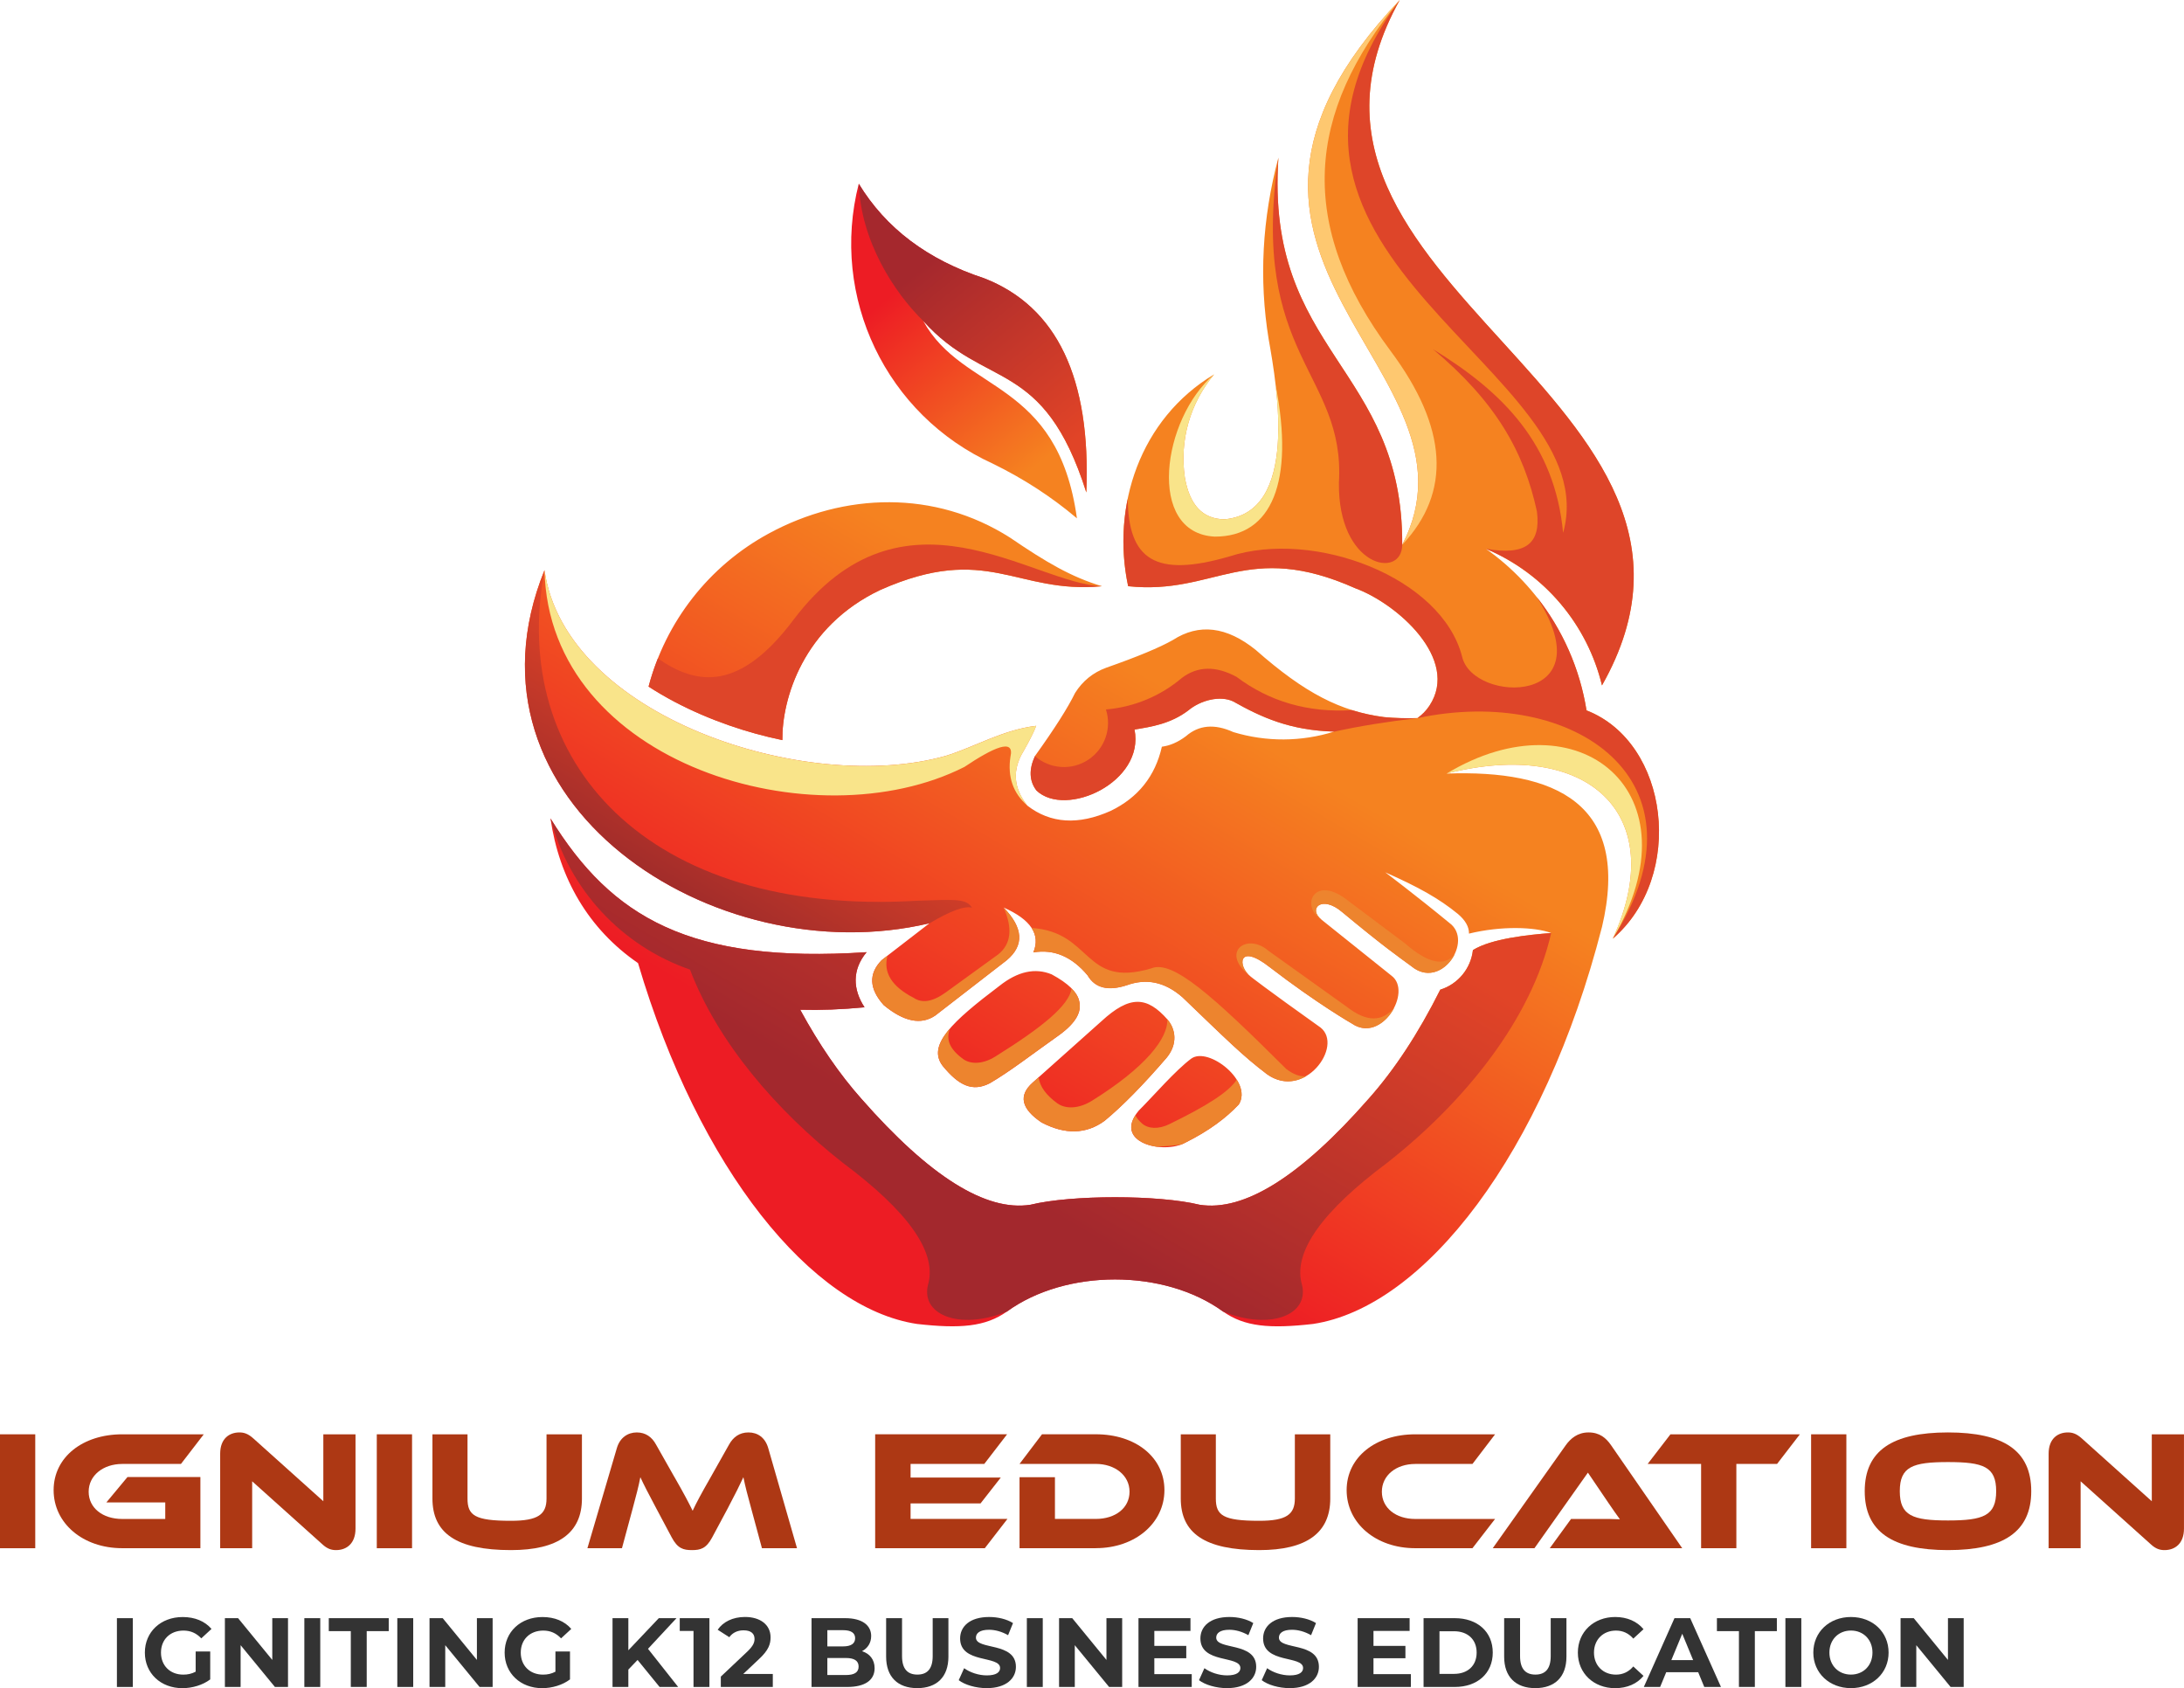 <?xml version="1.0" encoding="UTF-8"?><svg id="Layer_2" xmlns="http://www.w3.org/2000/svg" xmlns:xlink="http://www.w3.org/1999/xlink" viewBox="0 0 711.15 549.62"><defs><style>.cls-1{fill:#ad3814;}.cls-2{fill:url(#GradientFill_1);}.cls-2,.cls-3,.cls-4,.cls-5,.cls-6,.cls-7,.cls-8,.cls-9,.cls-10{fill-rule:evenodd;}.cls-3{fill:url(#GradientFill_5);}.cls-4{fill:#f9e48a;}.cls-5{fill:url(#GradientFill_7);}.cls-11{fill:#333;}.cls-6{fill:url(#GradientFill_4);}.cls-7{fill:url(#GradientFill_6);}.cls-8{fill:#ed842e;}.cls-9{fill:url(#GradientFill_3);}.cls-10{fill:#de4529;}</style><linearGradient id="GradientFill_1" x1="371.05" y1="218.67" x2="288.36" y2="359.36" gradientUnits="userSpaceOnUse"><stop offset="0" stop-color="#f58220"/><stop offset="1" stop-color="#ed1c24"/></linearGradient><linearGradient id="GradientFill_3" x1="365" y1="250.59" x2="296.01" y2="367.97" gradientUnits="userSpaceOnUse"><stop offset="0" stop-color="#e14427"/><stop offset="1" stop-color="#a3282d"/></linearGradient><linearGradient id="GradientFill_4" x1="250.84" y1="233.85" x2="211.47" y2="300.84" gradientUnits="userSpaceOnUse"><stop offset="0" stop-color="#e14427"/><stop offset="1" stop-color="#94272b"/></linearGradient><linearGradient id="GradientFill_5" x1="383.63" y1="209.38" x2="294.6" y2="360.86" gradientUnits="userSpaceOnUse"><stop offset="0" stop-color="#fec870"/><stop offset="1" stop-color="#ed1c24"/></linearGradient><linearGradient id="GradientFill_6" x1="296.51" y1="90.99" x2="342.4" y2="147.62" gradientUnits="userSpaceOnUse"><stop offset="0" stop-color="#ed1c24"/><stop offset="1" stop-color="#f58220"/></linearGradient><linearGradient id="GradientFill_7" x1="303.69" y1="84.37" x2="350.81" y2="142.53" gradientUnits="userSpaceOnUse"><stop offset="0" stop-color="#a5282d"/><stop offset="1" stop-color="#e14427"/></linearGradient></defs><g id="Layer_1-2"><g><g><path class="cls-2" d="m521.61,301.93c9.6-40.56-15.37-51.34-50.57-50.07,45.69-11.62,72.84,12.95,54.12,53.75,23.63-20.35,18.41-63.83-8.57-74.33-3.39-21.21-15.21-40.18-32.73-52.58h0c19.13,8.07,33.01,24.71,37.77,44.46,53-93.6-117.6-130.39-65.85-223.16-80.49,84.74,30.57,120.1.8,177.38.33-57.94-44.62-62.52-40.31-126.05-5.29,19.89-6.35,39.59-3.17,59.09,2.8,15.76,9.84,56.49-14.34,58.65-7.1-.05-11.42-4.61-12.96-13.67-1.76-11.97,1.7-24.12,9.55-33.52-24.2,14.5-33.54,43-28.01,68.97h0c28.36,2.99,38.55-15.13,74.04.7,13.53,4.99,34.06,23.05,24.07,38.21-1.06,1.6-2.39,2.96-3.92,4.03-3.68.1-7.29.02-10.87-.32-14.11-1.85-25.76-7.75-41.76-21.86-9.48-7.65-18.48-8.73-27-3.23-4.29,2.44-11.51,5.44-21.65,9-4.32,1.57-7.71,4.31-10.19,8.24-2.34,4.81-6.69,11.65-13.07,20.54-2.01,4.39-1.84,8.13.51,11.21,9.55,9.04,35.35-2.76,31.92-19.87,5.52-.89,11.8-1.88,17.49-6.2,4.08-3.39,10.36-4.94,14.6-2.97,9.14,5.14,18.42,9.44,32.94,9.85-10.68,3.36-22.14,3.42-32.86.17-6.09-2.77-11.24-2.32-15.45,1.36-2.57,1.93-5.18,3.06-7.81,3.4-2.17,9.59-7.72,16.56-16.64,20.88-10.56,4.72-19.61,4.15-27.17-1.7-4.58-5.76-4.98-11.7-1.19-17.83,2.02-3.57,3.38-6.29,4.07-8.15-10.9,1.31-20.05,6.87-29.37,9.76-45.59,12.91-124.03-12.81-130.74-60.45-30.62,75.6,55.31,131.64,125.39,114.95-10.41,8.04-15.62,12.05-15.62,12.05-4.29,4.42-4.06,9.29.68,14.6,6.57,5.44,12.18,6.57,16.81,3.4,15.51-12,23.26-18,23.26-18,5.75-4.82,5.41-10.54-1.02-17.15,8.88,3.92,12.1,8.79,9.68,14.6,6.66-1.13,12.55,1.36,17.66,7.47,2.4,4.13,6.64,5.2,12.73,3.23,6.36-2.3,12.36-1.17,18.17,3.91,14.23,13.65,19.55,19,27.51,25.04,12.12,8.64,25.02-9.11,17.48-15.16-18.45-13.13-22.75-16.59-22.75-16.59-4.4-3.36-4.21-11.26,6.2-3.06,15.62,12,26.74,18.34,26.74,18.34,9.68,6.63,19.8-10.42,12.91-15.57-15.18-12.15-22.76-18.22-22.76-18.22-4.61-3.61.02-8.18,6.62-2.55,13.92,11.54,18.04,14.31,22.58,17.66,9.62,7.99,20.46-8.24,12.39-14.09-10.79-8.88-20.88-16.47-20.88-16.47,10.87,4.82,17.5,8.52,23.69,13.58,2.42,2.07,3.61,4.19,3.57,6.37,10.54-2.56,21.4-2.2,26.76-.2-7.3.56-19.45,1.8-25.48,5.55-.68,6.02-4.84,11.08-10.63,12.89-7.12,14.22-14.91,26.07-23.34,35.54-22.19,25.29-40.54,36.79-55.05,34.49-13.28-3.26-41.77-3.26-55.05,0-14.51,2.29-32.86-9.21-55.05-34.49-7.11-7.98-13.76-17.65-19.94-29.01,6.59.18,13.57-.07,20.95-.79-3.83-5.82-4.09-12.23.68-17.94-57.37,3.77-83-11.2-102.94-43.56,2.83,19.47,12.33,35.99,28.51,47.12,19.86,67.21,56.62,112.34,90.84,117.49,14.08,1.59,22.32.91,29.29-4.05,19.16-13.94,51.22-13.94,70.38,0,6.97,4.96,15.21,5.65,29.29,4.05,36.16-5.45,75.16-55.52,94.05-129.14h0Zm-310.42-78.39c5.56-21.08,19.58-39.24,39.17-49.86,24.59-13.33,54.01-14.22,78.48,1.33,11.98,8.16,19.93,12.8,29.96,15.85-28.01,2.64-37.19-14.27-72.15,1.2-25.25,11.96-32.06,35.62-31.91,48.9-3-.63-5.93-1.34-8.76-2.12-11.24-3.1-23.81-8.17-34.81-15.31h0Zm176.74,121.1c5.54-3.95,20.12,7.4,15.45,14.94-4.18,4.44-9.69,8.57-17.32,12.39-7.05,4.04-23.99.06-15.28-10.36,4.96-4.96,11.88-13.04,17.15-16.98h0Zm-7.72-12.65c2.61,3.11,3.35,7.92-.34,12.39-7.65,8.88-14.38,15.73-20.2,20.54-6,4.38-12.85,4.55-20.54.51-6.61-4.45-7.57-8.76-2.89-12.94,0,0,7.47-6.67,22.41-20,9.28-8.55,14.86-8.12,21.56-.51h0Zm-57.98,20.72c-5.64,2.86-10.06.68-15.28-5.69-5.14-6.73,3.15-14.45,18.51-26.06,5.94-4.7,11.6-5.94,16.98-3.73,5.43,2.93,8.43,5.87,9,8.83.75,3.2-.81,6.74-6.45,10.87-9.2,6.51-15.99,11.84-22.75,15.79Z"/><path class="cls-10" d="m358.81,190.86c-22.81-.8-64.7-36.31-100.42,10.91-17.5,23.34-31.48,21.46-44.18,12.6-1.19,2.98-2.2,6.04-3.02,9.17,10.99,7.14,23.57,12.21,34.81,15.31,2.83.78,5.76,1.49,8.76,2.12-.15-13.28,6.65-36.94,31.91-48.9,34.96-15.48,44.14,1.44,72.15-1.2Z"/><path class="cls-8" d="m288.98,311.17l-1.91,1.47c-4.29,4.42-4.06,9.29.68,14.6,6.57,5.44,12.18,6.57,16.81,3.4,15.51-12,23.26-18,23.26-18,5.75-4.82,5.41-10.54-1.02-17.15,3.02,6.82,2.42,11.91-1.79,15.26-11.38,8.25-17.07,12.37-17.07,12.37-4.21,3.03-7.69,3.61-10.45,1.74-7.12-3.67-9.96-8.24-8.51-13.69h0Zm46.92-9.06c1.6,2.43,1.79,5.09.59,7.99,6.66-1.13,12.55,1.36,17.66,7.47,2.4,4.13,6.64,5.2,12.73,3.23,6.36-2.3,12.36-1.17,18.17,3.91,14.23,13.65,19.55,19,27.51,25.04,4.51,3.21,9.13,2.77,12.76.64-1.98.22-4.14-.57-6.48-2.35-23.99-23.89-37.08-35.68-43.99-32.75-22.19,6.56-19.02-11.89-38.95-13.17h0Zm71.39,15.88c-10.41-7.93-1.27-14.53,5.71-8.46,0,0,8.57,6.13,25.7,18.38,6.25,4.84,11.36,4.88,15.32.13-2.55,5.06-8.24,9.03-13.79,5.23,0,0-11.12-6.34-26.74-18.34-10.41-8.21-10.6-.3-6.2,3.06h0Zm23.09-18.51c-7.06-4.37-2.59-14.58,7.88-6.76,0,0,6.39,4.79,19.16,14.37,7.59,6.6,13.02,7.76,16.3,3.5-2.41,5.02-8.48,8.7-14.15,4-4.54-3.34-8.66-6.12-22.58-17.66-6.6-5.63-11.23-1.06-6.62,2.55h0Zm-53.62,73.89c-5.87-.78-10.9-4.32-7.07-10.27.42.86,1.14,1.75,2.22,2.72,1.93,1.67,5.27,1.95,8.89.16,11.8-5.75,19.26-10.36,21.91-14.47,1.66,2.64,2.23,5.57.68,8.07-4.18,4.44-9.69,8.57-17.32,12.39-.48.28-1.01.51-1.58.72-2.57.32-5.15.54-7.73.68h0Zm3.45-41.37c2.61,3.11,3.35,7.92-.34,12.39-7.65,8.88-14.38,15.73-20.2,20.54-6,4.38-12.85,4.55-20.54.51-6.61-4.45-7.57-8.76-2.89-12.94l1.96-1.75c.37,3,2.43,5.82,6.14,8.51,2.7,1.88,7,1.79,11.38-.98,17.14-10.69,24.71-20.22,24.36-26.45l.14.16h0Zm-57.98,20.72c-5.64,2.86-10.06.68-15.28-5.69-2.77-3.63-1.64-7.55,2.4-12.21-1.41,3.57-.21,6.72,4.34,10.03,2.48,1.73,6.44,1.64,10.46-.9,15.29-9.54,23.88-16.54,24.79-22.12,1.38,1.41,2.21,2.82,2.48,4.23.75,3.2-.81,6.74-6.45,10.87-9.2,6.51-15.99,11.84-22.75,15.79Z"/><path class="cls-9" d="m505.1,303.78c-7.3.56-19.45,1.8-25.48,5.55-.68,6.02-4.84,11.08-10.63,12.89-7.12,14.22-14.91,26.07-23.34,35.54-22.19,25.29-40.54,36.79-55.05,34.49-13.28-3.26-41.77-3.26-55.05,0-14.51,2.29-32.86-9.21-55.05-34.49-7.11-7.98-13.76-17.65-19.94-29.01,6.59.18,13.57-.07,20.95-.79-3.83-5.82-4.09-12.23.68-17.94-57.37,3.77-83-11.2-102.94-43.56,6.01,23.16,23.2,41.52,45.42,49.22,9.01,23.63,28.1,45.89,49.81,62.94,21.04,15.7,30.33,28.71,27.87,39.02-3.14,10.3,9.9,15.69,25.52,9.38,19.16-13.94,51.22-13.94,70.38,0,15.62,6.31,28.66.92,25.52-9.38-2.46-10.31,6.83-23.32,27.87-39.02,25.33-19.89,47.09-46.87,53.44-74.83Z"/><path class="cls-6" d="m177.31,185.64c-30.62,75.6,55.31,131.64,125.39,114.95,6.79-4.03,11.38-5.72,13.78-5.07-1.76-2.94-5.18-2.69-17.77-2.26-88.38,5.26-133.11-45.71-121.4-107.61Z"/><path class="cls-4" d="m334.54,262.3c-4.58-5.76-4.98-11.7-1.19-17.83,2.02-3.57,3.38-6.29,4.07-8.15-10.9,1.31-20.05,6.87-29.37,9.76-45.59,12.91-124.03-12.81-130.74-60.45,1.35,63.43,88.25,88.65,136.73,64.06,9.26-6.19,16.42-9.56,14.98-3.31-.98,6.56.85,11.86,5.52,15.91Z"/><path class="cls-4" d="m471.04,251.86c45.69-11.62,72.84,12.95,54.12,53.75,28.08-47.5-11-79.8-54.12-53.75Z"/><path class="cls-10" d="m525.16,305.61c23.63-20.35,18.41-63.83-8.57-74.33-18.04-5.98-37.65-5.08-55.06,2.53,50.95-10.84,96.56,20.26,63.63,71.81Z"/><path class="cls-10" d="m461.54,233.8c-3.68.1-7.29.02-10.87-.32-3.59-.47-7.03-1.21-10.42-2.27-14.31.86-26.85-2.76-37.63-10.85-6.72-3.62-12.64-3.51-17.77.35-6.97,5.92-15.62,9.51-24.74,10.28,1.97,6.14-.39,12.84-5.78,16.39-5.39,3.54-12.48,3.05-17.34-1.19-2.01,4.39-1.84,8.13.51,11.21,9.55,9.04,35.35-2.76,31.92-19.87,5.52-.89,11.8-1.88,17.49-6.2,4.08-3.39,10.36-4.94,14.6-2.97,9.14,5.14,18.42,9.44,32.94,9.85,8.12-1.79,17.15-3.25,27.08-4.39Z"/><path class="cls-3" d="m455.79,0c-80.49,84.74,30.57,120.1.8,177.38,16.1-17.11,14.83-38.15-3.79-63.12-30.66-41.11-27.41-77.5,2.99-114.26Z"/><path class="cls-10" d="m516.6,231.27c-2.18-13.63-7.84-26.34-16.26-36.97,22.88,35.54-20.63,34.89-24.24,19.55-6.59-25.94-48.18-41.61-75.74-32.7-24.3,7.07-32.92.99-33.16-18.75-1.9,9.29-1.86,19.04.15,28.46h0c28.36,2.99,38.55-15.13,74.04.7,13.53,4.99,34.06,23.05,24.07,38.21-1.06,1.6-2.39,2.96-3.92,4.03,16.6-4.39,34.96-5.23,55.06-2.53Z"/><path class="cls-10" d="m483.87,178.69c19.13,8.07,33.01,24.71,37.77,44.46,53-93.6-117.6-130.39-65.85-223.16-61.99,83.97,67.95,120.62,53.19,173.49-2.72-28.87-19.5-45.77-42.33-59.76,20.39,17.14,29.56,33.23,33.8,52.79,1.35,10.46-3.66,14.46-16.57,12.17Z"/><path class="cls-4" d="m415.39,125.5c2.09,18.27,1.65,41.95-16.63,43.58-7.1-.05-11.42-4.61-12.96-13.67-1.76-11.97,1.7-24.12,9.55-33.52-16.94,14.31-22.23,51.71.2,52.82,18.69.05,25.92-17.99,19.84-49.21h0Z"/><path class="cls-10" d="m456.59,177.38c.33-57.94-44.62-62.52-40.31-126.05-9.54,64.81,21.8,69.91,19.7,105.79-.4,27.5,20.51,31.69,20.61,20.26Z"/><path class="cls-7" d="m323.28,150.96c10.05,4.91,19.18,10.84,27.39,17.8-6.29-45.48-37.09-40.68-50.04-64.26,20.25,22.55,39.09,11.71,53.1,55.83,1.53-37.24-9.56-60.48-33.27-69.73-18.41-6.03-32.02-16.3-40.83-30.78-9.46,36.95,8.94,75.36,43.66,91.14Z"/><path class="cls-5" d="m300.63,104.5c20.25,22.55,39.09,11.71,53.1,55.83,1.53-37.24-9.56-60.48-33.27-69.73-18.41-6.03-32.02-16.29-40.83-30.78.68,18.62,11.42,35.31,21,44.68Z"/></g><g><path class="cls-1" d="m11.48,504.07H0v-37.09h11.48v37.09Z"/><path class="cls-1" d="m41.52,480.89h23.73v23.17h-25.45c-12.86,0-22.34-8.15-22.34-18.9s9.48-18.18,22.34-18.18h26.55l-7.43,9.65h-19.13c-6.21,0-10.92,3.77-10.92,9.04s4.55,8.87,10.92,8.87h14.02v-5.38h-19.18l6.87-8.26Z"/><path class="cls-1" d="m104.84,502.68l-22.73-20.4v21.79h-10.42v-30.77c0-4.93,2.99-6.93,6.26-6.93,1.39,0,2.77.33,4.6,2l22.73,20.4v-21.79h10.48v30.71c0,4.93-2.99,6.99-6.32,6.99-1.44,0-2.83-.33-4.6-2Z"/><path class="cls-1" d="m134.17,504.07h-11.48v-37.09h11.48v37.09Z"/><path class="cls-1" d="m189.49,487.88c0,11.2-7.71,16.8-23.12,16.8-17.85,0-25.56-5.6-25.56-16.8v-20.9h11.42v20.9c0,5.49,2.33,7.26,14.14,7.26,8.81,0,11.59-2.05,11.59-7.26v-20.9h11.53v20.9Z"/><path class="cls-1" d="m219.55,480.78c3.27,5.71,4.71,8.48,5.99,11.09,1.22-2.61,2.66-5.32,5.93-11.03l5.93-10.53c1.33-2.38,3.33-3.94,6.32-3.94s5.43,1.66,6.43,5.1l9.37,32.6h-11.42l-3.49-12.92c-1.16-4.21-1.94-7.21-2.55-10.2-1.22,2.61-2.61,5.43-5.16,10.26l-4.99,9.31c-1.94,3.66-3.82,4.16-6.6,4.16s-4.66-.5-6.6-4.16l-4.99-9.37c-2.72-5.1-4.05-7.71-5.21-10.2-.55,2.94-1.39,6.04-2.5,10.2l-3.49,12.92h-11.25l9.59-32.6c1-3.44,3.6-5.1,6.49-5.1s4.93,1.5,6.26,3.94l5.93,10.48Z"/><path class="cls-1" d="m328.04,494.53l-7.37,9.53h-35.7v-37.09h42.96l-7.43,9.65h-24v4.43h29.38l-6.6,8.43h-22.78v5.04h31.54Z"/><path class="cls-1" d="m356.82,504.07h-24.84v-23.12h11.53v13.58h13.31c6.37,0,10.98-3.55,10.98-8.87s-4.77-9.04-10.98-9.04h-24.84l7.32-9.65h17.52c12.97,0,22.34,7.48,22.34,18.18s-9.48,18.9-22.34,18.9Z"/><path class="cls-1" d="m433.16,487.88c0,11.2-7.71,16.8-23.12,16.8-17.85,0-25.56-5.6-25.56-16.8v-20.9h11.42v20.9c0,5.49,2.33,7.26,14.14,7.26,8.82,0,11.59-2.05,11.59-7.26v-20.9h11.53v20.9Z"/><path class="cls-1" d="m486.83,494.53l-7.37,9.53h-18.63c-12.86,0-22.34-8.15-22.34-18.9s9.48-18.18,22.34-18.18h26l-7.37,9.65h-18.63c-6.21,0-10.87,3.71-10.87,9.04s4.6,8.87,10.87,8.87h26Z"/><path class="cls-1" d="m504.63,504.07l6.93-9.53h9.31c2.22,0,4.82,0,6.6.11-1-1.33-2.55-3.6-3.77-5.38l-6.65-9.81-17.41,24.61h-13.58l23.78-33.54c1.55-2.16,3.83-4.16,7.43-4.16s5.71,1.83,7.32,4.16l23.17,33.54h-43.13Z"/><path class="cls-1" d="m586.07,466.98l-7.43,9.65h-13.25v27.44h-11.48v-27.44h-17.41l7.43-9.65h42.13Z"/><path class="cls-1" d="m601.21,504.07h-11.48v-37.09h11.48v37.09Z"/><path class="cls-1" d="m661.41,485.5c0,13.25-9.09,19.18-27.11,19.18s-27.11-5.93-27.11-19.18,9.04-19.13,27.11-19.13,27.11,5.88,27.11,19.13Zm-11.42,0c0-7.98-4.16-9.48-15.69-9.48s-15.69,1.5-15.69,9.48,4.16,9.53,15.69,9.53,15.69-1.55,15.69-9.53Z"/><path class="cls-1" d="m700.22,502.68l-22.73-20.4v21.79h-10.42v-30.77c0-4.93,2.99-6.93,6.26-6.93,1.39,0,2.77.33,4.6,2l22.73,20.4v-21.79h10.48v30.71c0,4.93-2.99,6.99-6.32,6.99-1.44,0-2.83-.33-4.6-2Z"/></g></g><g><path class="cls-11" d="m38.07,526.84h5.18v22.4h-5.18v-22.4Z"/><path class="cls-11" d="m63.71,537.69h4.74v9.09c-2.46,1.86-5.86,2.85-9.06,2.85-7.04,0-12.22-4.83-12.22-11.58s5.18-11.58,12.32-11.58c3.94,0,7.2,1.34,9.38,3.87l-3.33,3.07c-1.63-1.73-3.52-2.53-5.79-2.53-4.35,0-7.33,2.91-7.33,7.17s2.98,7.17,7.26,7.17c1.41,0,2.72-.26,4.03-.96v-6.56Z"/><path class="cls-11" d="m93.78,526.84v22.4h-4.26l-11.17-13.6v13.6h-5.12v-22.4h4.29l11.14,13.6v-13.6h5.12Z"/><path class="cls-11" d="m99.1,526.84h5.18v22.4h-5.18v-22.4Z"/><path class="cls-11" d="m114.23,531.06h-7.17v-4.22h19.52v4.22h-7.17v18.17h-5.18v-18.17Z"/><path class="cls-11" d="m129.37,526.84h5.18v22.4h-5.18v-22.4Z"/><path class="cls-11" d="m160.41,526.84v22.4h-4.26l-11.17-13.6v13.6h-5.12v-22.4h4.29l11.14,13.6v-13.6h5.12Z"/><path class="cls-11" d="m180.86,537.69h4.74v9.09c-2.46,1.86-5.86,2.85-9.06,2.85-7.04,0-12.22-4.83-12.22-11.58s5.18-11.58,12.32-11.58c3.94,0,7.2,1.34,9.38,3.87l-3.33,3.07c-1.63-1.73-3.52-2.53-5.79-2.53-4.35,0-7.33,2.91-7.33,7.17s2.98,7.17,7.26,7.17c1.41,0,2.72-.26,4.03-.96v-6.56Z"/><path class="cls-11" d="m207.61,540.44l-3.01,3.14v5.66h-5.15v-22.4h5.15v10.46l9.92-10.46h5.76l-9.28,9.98,9.82,12.42h-6.05l-7.17-8.8Z"/><path class="cls-11" d="m231,526.84v22.4h-5.18v-18.24h-4.48v-4.16h9.66Z"/><path class="cls-11" d="m251.64,545.01v4.22h-16.93v-3.36l8.64-8.16c1.98-1.89,2.34-3.04,2.34-4.13,0-1.76-1.22-2.78-3.58-2.78-1.92,0-3.55.74-4.64,2.24l-3.78-2.43c1.73-2.53,4.86-4.16,8.9-4.16,4.99,0,8.32,2.56,8.32,6.62,0,2.18-.61,4.16-3.74,7.07l-5.15,4.86h9.63Z"/><path class="cls-11" d="m284.79,543.13c0,3.87-3.07,6.11-8.96,6.11h-11.58v-22.4h10.94c5.6,0,8.48,2.34,8.48,5.82,0,2.24-1.15,3.97-2.98,4.93,2.5.8,4.1,2.72,4.1,5.54Zm-15.39-12.38v5.28h5.15c2.53,0,3.9-.9,3.9-2.66s-1.38-2.62-3.9-2.62h-5.15Zm10.18,11.84c0-1.89-1.44-2.78-4.13-2.78h-6.05v5.54h6.05c2.69,0,4.13-.83,4.13-2.75Z"/><path class="cls-11" d="m288.54,539.38v-12.54h5.18v12.35c0,4.25,1.86,6.02,4.99,6.02s4.99-1.76,4.99-6.02v-12.35h5.12v12.54c0,6.59-3.78,10.24-10.14,10.24s-10.14-3.65-10.14-10.24Z"/><path class="cls-11" d="m312.18,547.03l1.76-3.9c1.89,1.38,4.7,2.34,7.39,2.34,3.07,0,4.32-1.02,4.32-2.4,0-4.19-13.02-1.31-13.02-9.63,0-3.81,3.07-6.98,9.44-6.98,2.82,0,5.7.67,7.78,1.98l-1.6,3.94c-2.08-1.18-4.22-1.76-6.21-1.76-3.07,0-4.26,1.15-4.26,2.56,0,4.13,13.02,1.28,13.02,9.5,0,3.74-3.1,6.94-9.5,6.94-3.55,0-7.14-1.06-9.12-2.59Z"/><path class="cls-11" d="m334.36,526.84h5.18v22.4h-5.18v-22.4Z"/><path class="cls-11" d="m365.4,526.84v22.4h-4.26l-11.17-13.6v13.6h-5.12v-22.4h4.29l11.14,13.6v-13.6h5.12Z"/><path class="cls-11" d="m388.05,545.08v4.16h-17.34v-22.4h16.93v4.16h-11.77v4.86h10.4v4.03h-10.4v5.18h12.19Z"/><path class="cls-11" d="m390.42,547.03l1.76-3.9c1.89,1.38,4.7,2.34,7.39,2.34,3.07,0,4.32-1.02,4.32-2.4,0-4.19-13.02-1.31-13.02-9.63,0-3.81,3.07-6.98,9.44-6.98,2.82,0,5.7.67,7.78,1.98l-1.6,3.94c-2.08-1.18-4.22-1.76-6.21-1.76-3.07,0-4.26,1.15-4.26,2.56,0,4.13,13.02,1.28,13.02,9.5,0,3.74-3.1,6.94-9.5,6.94-3.55,0-7.14-1.06-9.12-2.59Z"/><path class="cls-11" d="m410.84,547.03l1.76-3.9c1.89,1.38,4.7,2.34,7.39,2.34,3.07,0,4.32-1.02,4.32-2.4,0-4.19-13.02-1.31-13.02-9.63,0-3.81,3.07-6.98,9.44-6.98,2.82,0,5.7.67,7.78,1.98l-1.6,3.94c-2.08-1.18-4.22-1.76-6.21-1.76-3.07,0-4.26,1.15-4.26,2.56,0,4.13,13.02,1.28,13.02,9.5,0,3.74-3.1,6.94-9.5,6.94-3.55,0-7.14-1.06-9.12-2.59Z"/><path class="cls-11" d="m459.41,545.08v4.16h-17.34v-22.4h16.93v4.16h-11.77v4.86h10.4v4.03h-10.4v5.18h12.19Z"/><path class="cls-11" d="m463.54,526.84h10.18c7.33,0,12.35,4.42,12.35,11.2s-5.02,11.2-12.35,11.2h-10.18v-22.4Zm9.92,18.14c4.45,0,7.36-2.66,7.36-6.94s-2.91-6.94-7.36-6.94h-4.74v13.89h4.74Z"/><path class="cls-11" d="m489.78,539.38v-12.54h5.18v12.35c0,4.25,1.86,6.02,4.99,6.02s4.99-1.76,4.99-6.02v-12.35h5.12v12.54c0,6.59-3.78,10.24-10.14,10.24s-10.14-3.65-10.14-10.24Z"/><path class="cls-11" d="m513.78,538.04c0-6.75,5.18-11.58,12.16-11.58,3.87,0,7.1,1.41,9.22,3.97l-3.33,3.07c-1.5-1.73-3.39-2.62-5.63-2.62-4.19,0-7.17,2.94-7.17,7.17s2.98,7.17,7.17,7.17c2.24,0,4.13-.9,5.63-2.66l3.33,3.07c-2.11,2.59-5.34,4-9.25,4-6.94,0-12.13-4.83-12.13-11.58Z"/><path class="cls-11" d="m552.95,544.44h-10.4l-1.98,4.8h-5.31l9.98-22.4h5.12l10.02,22.4h-5.44l-1.98-4.8Zm-1.63-3.94l-3.55-8.58-3.55,8.58h7.1Z"/><path class="cls-11" d="m566.23,531.06h-7.17v-4.22h19.52v4.22h-7.17v18.17h-5.18v-18.17Z"/><path class="cls-11" d="m581.36,526.84h5.18v22.4h-5.18v-22.4Z"/><path class="cls-11" d="m590.45,538.04c0-6.66,5.18-11.58,12.25-11.58s12.26,4.9,12.26,11.58-5.22,11.58-12.26,11.58-12.25-4.93-12.25-11.58Zm19.26,0c0-4.26-3.01-7.17-7.01-7.17s-7.01,2.91-7.01,7.17,3.01,7.17,7.01,7.17,7.01-2.91,7.01-7.17Z"/><path class="cls-11" d="m639.41,526.84v22.4h-4.26l-11.17-13.6v13.6h-5.12v-22.4h4.29l11.14,13.6v-13.6h5.12Z"/></g></g></svg>